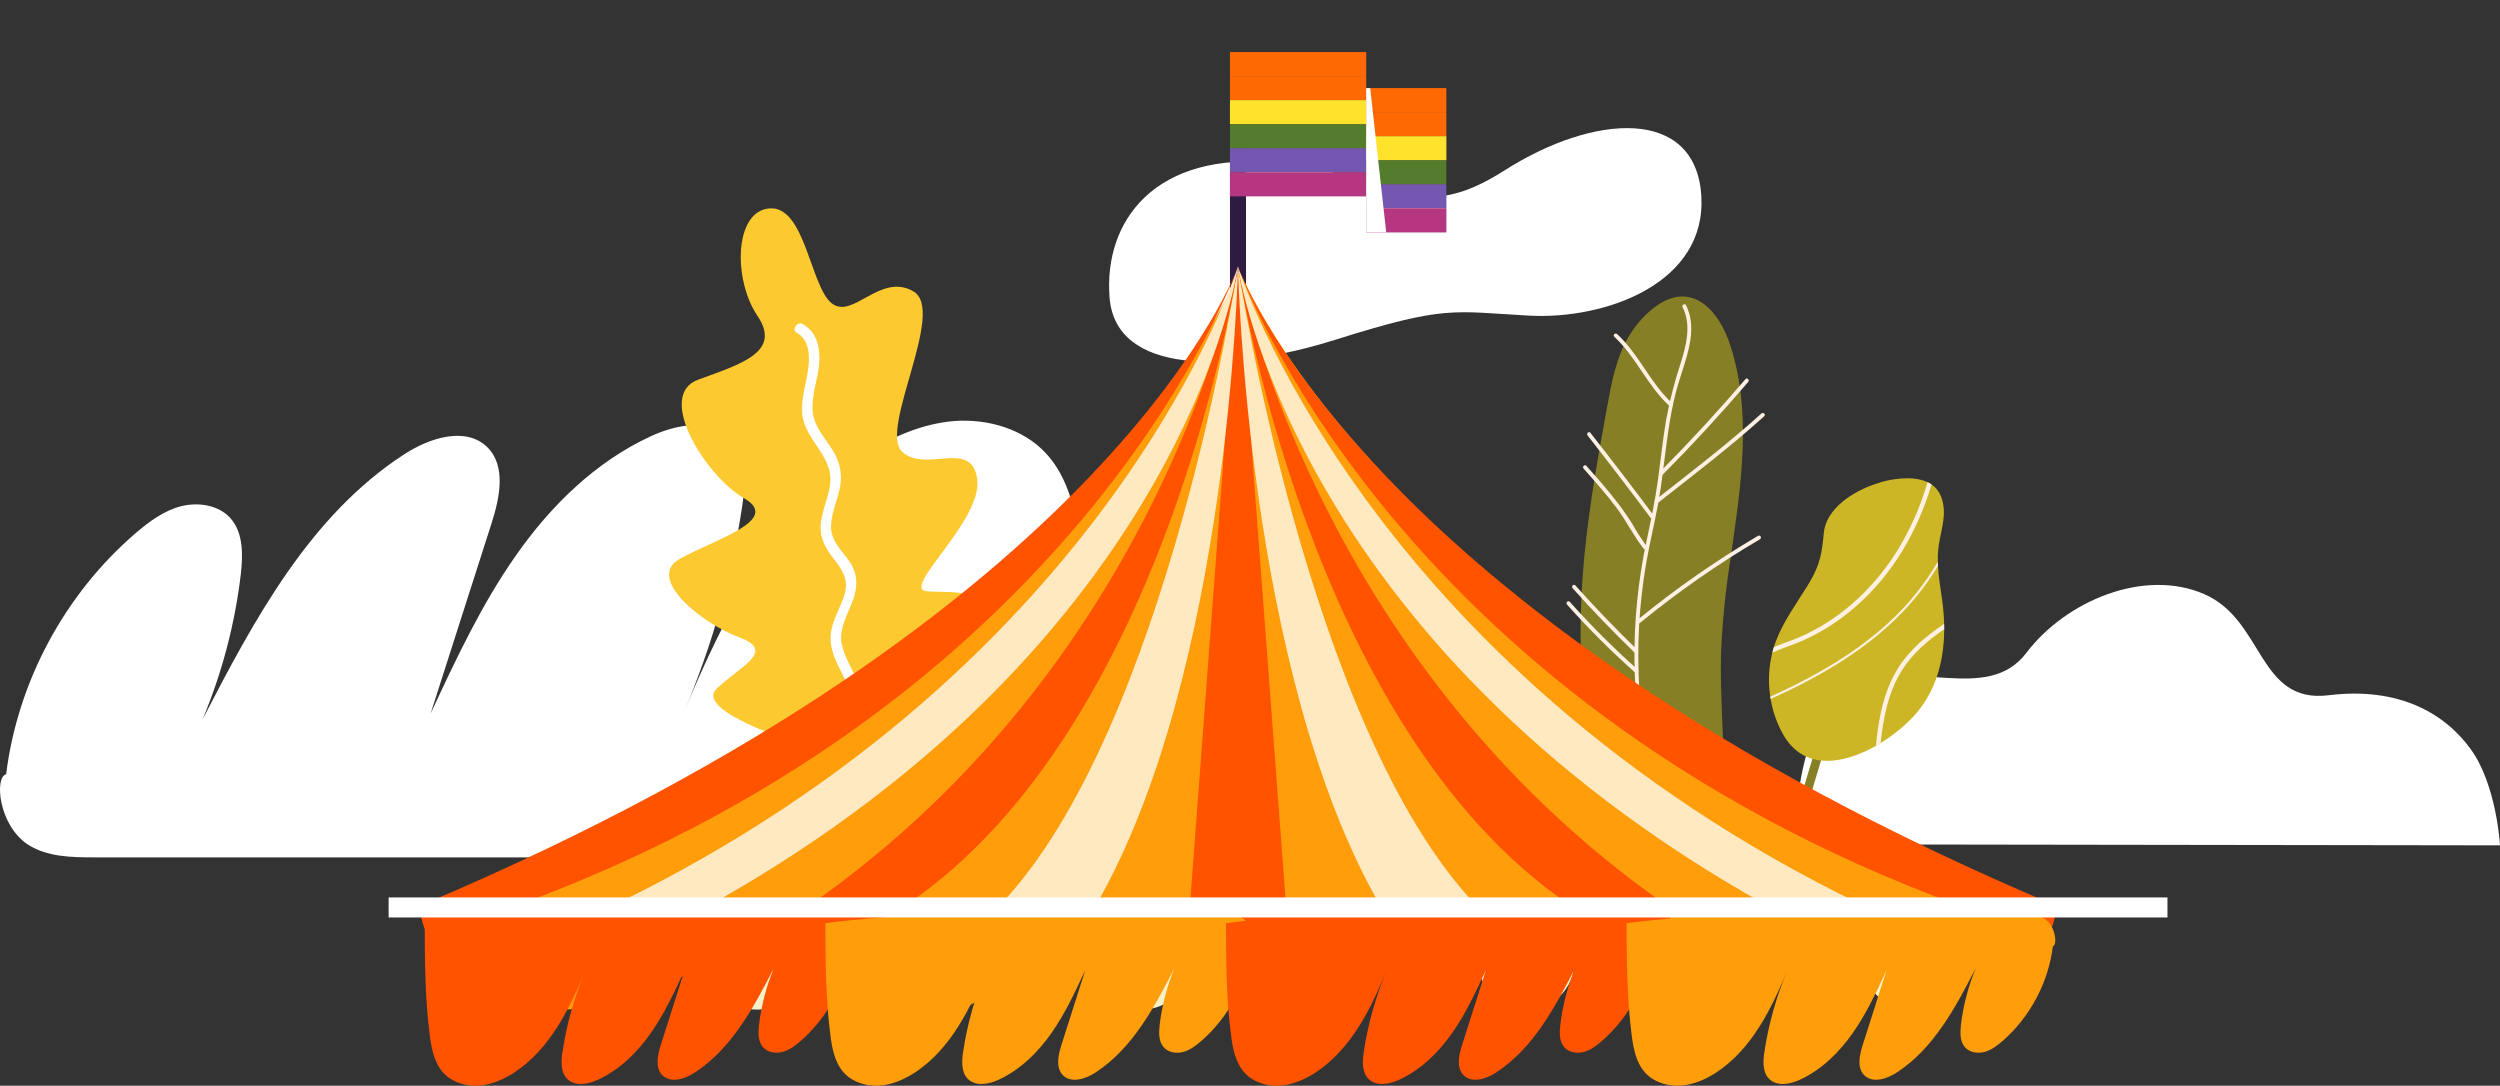 <svg width="624" height="271" viewBox="0 0 624 271" fill="none" xmlns="http://www.w3.org/2000/svg">
<rect x="0" y="0" width="624" height="271" fill="#333333" stroke="none"/>
<path d="M448.003 210.743C448.003 210.743 447.462 178.968 462.184 171.375C476.888 163.766 495.881 175.986 505.774 162.96C515.667 149.935 535.199 141.777 550.174 148.29C565.148 154.802 563.545 175.712 581.203 173.535C598.862 171.358 610.359 178.145 616.774 187.109C623.19 196.072 624 211 624 211L448.003 210.743Z" fill="white"/>
<path d="M1.537 193.247C4.383 170.229 16.134 148.299 33.852 133.074C37.249 130.174 40.921 127.455 45.144 126.368C49.367 125.281 54.508 126.006 57.446 129.268C60.751 132.893 60.659 138.421 60.108 143.314C58.639 155.73 55.426 167.964 50.56 179.563C63.413 154.733 77.275 128.724 100.869 113.409C107.111 109.331 116.2 106.34 121.616 111.597C126.39 116.309 124.737 124.193 122.718 130.537C117.669 146.396 112.528 162.255 107.478 178.113C113.813 164.52 120.239 150.745 128.869 138.511C137.498 126.187 148.698 115.221 162.469 108.878C168.711 105.978 176.882 104.437 181.931 109.059C186.521 113.228 186.154 120.387 185.236 126.459C182.574 144.039 177.708 161.258 170.731 177.66C180.921 153.374 193.315 128.362 215.439 113.681C222.325 109.15 230.128 105.706 238.39 105.072C246.652 104.528 255.374 107.065 260.974 113.047C266.941 119.39 268.685 128.543 269.787 137.152C272.816 160.533 272.908 184.276 273 207.838C225.905 214 178.351 214 130.888 214C95.085 214 59.373 214 23.57 214C17.787 214 11.727 213.909 6.862 210.738C-0.391 205.844 -1.4 193.972 1.537 193.247Z" fill="white"/>
<path d="M199.78 185.697C199.78 185.697 172.928 177.507 178.903 171.855C184.878 166.203 193.835 162.529 184.459 159.059C175.083 155.589 161.238 144.35 169.557 139.565C177.875 134.781 195.361 129.894 185.72 124.36C176.08 118.827 163.577 98.692 174.24 94.775C184.902 90.858 195.191 87.895 189.072 78.859C182.952 69.823 183.236 52.673 192.084 52.016C200.931 51.359 202.243 71.284 207.514 75.637C212.786 79.991 219.673 67.905 227.982 72.728C236.291 77.55 219.259 107.286 225.169 112.75C231.079 118.213 242.6 109.372 243.921 119.69C245.243 130.008 224.601 147.05 231.369 147.588C238.136 148.127 248.051 146.118 243.562 157.562C239.074 169.006 215.449 184.07 215.923 189.706C216.397 195.342 216.123 202.885 216.123 202.885L210.632 204.566C208.307 200.438 206.418 196.079 204.996 191.56C203.191 185.212 199.78 185.697 199.78 185.697Z" fill="#FDC930"/>
<path d="M200.288 80.855C198.982 80.136 197.526 82.308 198.826 83.024C202.054 84.802 202.206 88.926 201.686 92.366C201.151 95.913 199.998 99.489 200.211 102.974C200.638 109.975 208.391 113.803 207.138 121.305C206.627 124.366 205.251 127.415 204.898 130.475C204.484 134.065 205.943 136.729 207.98 139.343C209.961 141.884 211.85 144.363 210.893 147.996C210.093 151.029 208.232 153.936 207.567 156.986C206.72 160.878 208.193 164.212 209.801 167.358C211.606 170.889 213.669 174.973 211.112 179.347C210.38 180.598 212.564 181.392 213.35 180.141C218.174 172.455 211.024 166.869 210.026 160.274C209.504 156.827 211.5 153.486 212.799 150.051C214.128 146.536 214.097 143.465 212.321 140.606C210.558 137.767 207.6 135.47 207.434 131.838C207.292 128.719 208.815 125.424 209.524 122.271C209.926 120.649 209.999 118.962 209.738 117.312C209.478 115.661 208.889 114.079 208.007 112.659C206.179 109.605 203.467 106.899 202.915 103.205C202.31 99.165 204.148 94.813 204.476 90.661C204.789 86.705 203.871 82.825 200.288 80.855Z" fill="white"/>
<path d="M407.705 242.677C398.99 210.724 392.746 177.653 394.979 144.608C395.955 130.157 398.543 115.87 401.125 101.619C402.228 95.53 403.385 89.295 406.542 83.973C407.982 81.547 409.805 79.371 411.941 77.528C414.178 75.599 416.911 74.006 419.864 74C425.8 73.988 429.802 80.067 431.704 85.69C437.499 102.825 434.505 121.515 431.942 139.422C430.727 147.113 429.939 154.866 429.582 162.645C429.409 168.206 429.629 173.771 429.849 179.33C430.715 201.189 431.594 223.164 436.003 244.592C436.083 244.981 436.251 245.453 436.646 245.497C437.04 245.54 437.04 244.7 436.694 244.896L407.705 242.677Z" fill="#877F25"/>
<g style="mix-blend-mode:overlay">
<path d="M419.98 76.672C422.241 81.174 420.869 86.279 419.444 90.815C417.919 95.424 416.718 100.135 415.848 104.911C415.016 109.871 414.501 114.876 413.816 119.857C413.118 124.938 412.064 129.931 410.993 134.944C408.862 144.9 407.846 155.063 407.966 165.243C408.165 175.468 409.114 185.664 410.805 195.75C412.658 207.371 415.183 218.871 417.732 230.355C417.867 230.967 418.807 230.708 418.671 230.096C414.134 209.648 409.594 189.001 408.995 167.986C408.646 157.505 409.522 147.019 411.607 136.742C412.638 131.775 413.778 126.841 414.514 121.818C415.253 116.778 415.761 111.708 416.545 106.675C416.974 103.918 417.485 101.172 418.161 98.464C418.814 95.846 419.691 93.302 420.491 90.728C421.958 86.008 423.156 80.828 420.821 76.18C420.54 75.62 419.699 76.113 419.98 76.672L419.98 76.672Z" fill="#FFF0E4"/>
</g>
<g style="mix-blend-mode:overlay">
<path d="M402.935 84.07C408.414 89.103 411.19 96.346 416.716 101.342C417.18 101.762 417.871 101.075 417.404 100.653C411.882 95.66 409.105 88.416 403.624 83.381C403.163 82.957 402.473 83.644 402.935 84.07Z" fill="#FFF0E4"/>
</g>
<path d="M415.064 118.425C422.446 110.99 429.544 103.289 436.358 95.32C436.763 94.846 436.077 94.154 435.669 94.632C428.86 102.594 421.762 110.296 414.375 117.736C414.289 117.828 414.242 117.951 414.244 118.077C414.246 118.203 414.297 118.324 414.386 118.413C414.476 118.503 414.596 118.554 414.723 118.556C414.849 118.558 414.971 118.511 415.064 118.425Z" fill="#FFF0E4"/>
<path d="M413.838 125.498C422.807 118.464 431.879 111.534 440.348 103.894C440.815 103.473 440.124 102.786 439.66 103.205C431.19 110.845 422.119 117.775 413.15 124.809C412.657 125.196 413.35 125.881 413.838 125.498V125.498Z" fill="#FFF0E4"/>
<g style="mix-blend-mode:overlay">
<path d="M396.268 108.707C401.579 115.472 406.806 122.302 411.949 129.197C412.319 129.694 413.165 129.209 412.79 128.705C407.598 121.745 402.32 114.849 396.957 108.019C396.57 107.526 395.885 108.22 396.268 108.707Z" fill="#FFF0E4"/>
</g>
<g style="mix-blend-mode:overlay">
<path d="M395.262 116.959C398.109 120.159 400.966 123.363 403.528 126.801C405.97 130.076 407.767 133.799 410.295 136.998C410.684 137.489 411.369 136.796 410.984 136.309C409.73 134.597 408.579 132.812 407.537 130.963C406.419 129.152 405.211 127.399 403.917 125.709C401.423 122.429 398.688 119.346 395.951 116.27C395.533 115.801 394.846 116.492 395.262 116.959V116.959Z" fill="#FFF0E4"/>
</g>
<g style="mix-blend-mode:overlay">
<path d="M409.299 155.51C418.749 147.775 428.781 140.777 439.304 134.579C439.411 134.512 439.487 134.406 439.517 134.283C439.547 134.16 439.528 134.03 439.465 133.921C439.401 133.812 439.297 133.732 439.175 133.698C439.054 133.664 438.923 133.678 438.812 133.738C428.219 139.982 418.122 147.03 408.61 154.821C408.125 155.219 408.817 155.905 409.299 155.51H409.299Z" fill="#FFF0E4"/>
</g>
<g style="mix-blend-mode:overlay">
<path d="M391.129 150.911C396.456 156.87 402.118 162.52 408.088 167.834C408.555 168.249 409.246 167.563 408.777 167.145C402.807 161.831 397.145 156.181 391.818 150.223C391.4 149.754 390.713 150.445 391.129 150.911Z" fill="#FFF0E4"/>
</g>
<g style="mix-blend-mode:overlay">
<path d="M392.519 146.814C397.475 152.352 402.626 157.705 407.971 162.874C408.422 163.31 409.112 162.622 408.66 162.185C403.318 157.019 398.167 151.666 393.208 146.125C392.789 145.657 392.102 146.347 392.519 146.814H392.519Z" fill="#FFF0E4"/>
</g>
<path d="M460.992 168.148L458.9 167.523L446.363 209.521L448.455 210.145L460.992 168.148Z" fill="#877F25"/>
<path d="M477.452 178.983C475.06 181.482 472.354 183.66 469.4 185.462C469.011 185.703 468.617 185.938 468.22 186.166C461.295 190.09 453.062 191.932 447.58 186.613C446.591 185.64 445.746 184.53 445.071 183.319C443.525 180.571 442.468 177.576 441.947 174.467C441.911 174.278 441.881 174.09 441.857 173.898C441.825 173.698 441.798 173.499 441.772 173.295C441.318 169.821 441.522 166.293 442.372 162.894C442.486 162.432 442.614 161.968 442.76 161.515C442.887 161.092 443.031 160.667 443.184 160.251L443.261 160.049C445.109 155.135 448.246 150.894 450.983 146.459C451.253 146.02 451.523 145.581 451.782 145.139C454.311 140.843 454.801 137.809 455.211 133.089C455.734 127.162 462.114 122.706 468.59 120.639C471.447 119.669 474.464 119.257 477.477 119.425C478.262 119.497 479.038 119.642 479.795 119.857C480.249 119.989 480.691 120.156 481.118 120.356C481.462 120.517 481.792 120.706 482.104 120.921C482.397 121.118 482.673 121.34 482.928 121.583C484.843 123.424 485.358 126.32 485.15 128.971C484.936 131.619 484.118 134.186 483.815 136.826C483.689 137.954 483.643 139.09 483.678 140.225L483.676 140.23C483.678 140.571 483.694 140.905 483.719 141.247L483.717 141.252C483.786 142.606 483.945 143.97 484.124 145.322C484.334 146.862 484.58 148.396 484.783 149.922C485.043 151.844 485.2 153.779 485.251 155.719L485.25 155.724C485.267 156.168 485.271 156.602 485.271 157.046C485.272 157.814 485.251 158.581 485.209 159.342C484.817 166.55 482.613 173.47 477.452 178.983Z" fill="#CCB625"/>
<path d="M482.104 120.922C480.397 126.757 477.94 132.346 474.797 137.551C468.308 148.19 458.926 156.356 448.383 160.545C447.644 160.838 446.891 161.116 446.139 161.393C444.88 161.86 443.602 162.333 442.372 162.895C442.487 162.433 442.614 161.968 442.76 161.516C443.757 161.098 444.763 160.723 445.756 160.355C446.502 160.081 447.242 159.806 447.974 159.517C458.3 155.419 467.49 147.41 473.855 136.975C476.987 131.774 479.429 126.188 481.119 120.356C481.462 120.517 481.792 120.706 482.104 120.922Z" fill="#FFF0E4"/>
<path d="M483.719 141.248L483.717 141.253C480.384 146.785 476.25 151.793 471.449 156.113C463.965 162.912 454.534 168.789 441.947 174.468C441.911 174.279 441.881 174.091 441.857 173.899C454.32 168.269 463.663 162.435 471.074 155.706C476.05 151.231 480.302 146.011 483.676 140.231C483.678 140.572 483.694 140.906 483.719 141.248Z" fill="#FFF0E4"/>
<path d="M469.693 182.991C469.581 183.812 469.485 184.637 469.4 185.46C469.011 185.702 468.617 185.937 468.221 186.164C468.327 185.053 468.45 183.947 468.6 182.844C469.517 175.983 471.164 170.871 473.77 166.742C476.67 162.153 480.85 158.668 485.25 155.723C485.268 156.166 485.271 156.6 485.271 157.045C481.193 159.839 477.363 163.117 474.702 167.332C472.185 171.319 470.594 176.299 469.693 182.991Z" fill="#FFF0E4"/>
<path d="M276.95 74.291C275.438 55.125 288.296 37.54 318.782 40.655C349.268 43.771 353.185 56.756 375.556 42.52C397.927 28.283 423.146 26.733 424.636 48.709C426.126 70.684 400.783 79.834 381.625 78.777C362.467 77.72 360.724 76.168 333.498 84.744C306.23 93.308 278.462 93.458 276.95 74.291Z" fill="white"/>
<rect x="307" y="31" width="4" height="62" fill="#2D1B42"/>
<rect x="307" y="13" width="34" height="6" fill="#FF5300"/>
<rect x="307" y="19" width="34" height="6" fill="#FF5300"/>
<rect x="307" y="25" width="34" height="6" fill="#FFFF3B"/>
<rect x="307" y="31" width="34" height="6" fill="#0A6D3B"/>
<rect x="307" y="37" width="34" height="6" fill="#3739F8"/>
<rect x="307" y="43" width="34" height="6" fill="#950AB3"/>
<rect opacity="0.3" x="307" y="13" width="34" height="36" fill="#FF9D0B"/>
<rect x="341" y="22" width="20" height="6" fill="#FF5300"/>
<rect x="341" y="28" width="20" height="6" fill="#FF5300"/>
<rect x="341" y="34" width="20" height="6" fill="#FFFF3B"/>
<rect x="341" y="40" width="20" height="6" fill="#0A6D3B"/>
<rect x="341" y="46" width="20" height="6" fill="#3739F8"/>
<rect x="341" y="52" width="20" height="6" fill="#950AB3"/>
<rect opacity="0.3" x="341" y="22" width="20" height="36" fill="#FF9D0B"/>
<path d="M341 22H342L346 58H341V22Z" fill="white"/>
<path d="M494 226H122C167.822 210.71 272.729 142.753 309.507 68C340.859 135.504 445.566 201.46 494 226Z" fill="#FF9D0B"/>
<path d="M321 226L309 66.5L297 226H321Z" fill="#FF5300"/>
<path d="M273.5 226C307 168 309 66.5 309 66.5C309 66.5 291.633 182 249.5 226H273.5Z" fill="#FFE9C1"/>
<path d="M226 226C292 181.5 309 66.5 309 66.5C309 66.5 291 164 202 226H226Z" fill="#FF5300"/>
<path d="M177 226C296 159.5 309 66.5 309 66.5C309 66.5 278 165.5 153 226H177Z" fill="#FFE9C1"/>
<path d="M129 226C272 173.5 309 66.5 309 66.5C309 66.5 279 152.5 105 226H129Z" fill="#FF5300"/>
<path d="M344.5 226C311 168 309 66.5 309 66.5C309 66.5 326.367 182 368.5 226H344.5Z" fill="#FFE9C1"/>
<path d="M392 226C326 181.5 309 66.5 309 66.5C309 66.5 327 164 416 226H392Z" fill="#FF5300"/>
<path d="M441 226C322 159.5 309 66.5 309 66.5C309 66.5 340 165.5 465 226H441Z" fill="#FFE9C1"/>
<path d="M489 226C346 173.5 309 66.5 309 66.5C309 66.5 339 152.5 513 226H489Z" fill="#FF5300"/>
<path d="M105 226H129V227C129 233.627 123.627 239 117 239C110.373 239 105 233.627 105 227V226Z" fill="#FF5300"/>
<path d="M129 226H153V240C153 246.627 147.627 252 141 252C134.373 252 129 246.627 129 240V226Z" fill="#FF9D0B"/>
<path d="M153 226H177V233C177 239.627 171.627 245 165 245C158.373 245 153 239.627 153 233V226Z" fill="#FF5300"/>
<path d="M177 226H201V240C201 246.627 195.627 252 189 252C182.373 252 177 246.627 177 240V226Z" fill="#F5F2CA"/>
<path d="M201 226H225V240C225 246.627 219.627 252 213 252C206.373 252 201 246.627 201 240V226Z" fill="#FF5300"/>
<path d="M225 226H249V240C249 246.627 243.627 252 237 252C230.373 252 225 246.627 225 240V226Z" fill="#FF9D0B"/>
<path d="M249 226H273V227C273 233.627 267.627 239 261 239C254.373 239 249 233.627 249 227V226Z" fill="#FF5300"/>
<path d="M273 226H297V240C297 246.627 291.627 252 285 252C278.373 252 273 246.627 273 240V226Z" fill="#F5F2CA"/>
<path d="M297 226H321V233C321 239.627 315.627 245 309 245C302.373 245 297 239.627 297 233V226Z" fill="#FF5300"/>
<path d="M321 226H345V240C345 246.627 339.627 252 333 252C326.373 252 321 246.627 321 240V226Z" fill="#FF9D0B"/>
<path d="M345 226H369V227C369 233.627 363.627 239 357 239C350.373 239 345 233.627 345 227V226Z" fill="#FF5300"/>
<path d="M369 226H393V240C393 246.627 387.627 252 381 252C374.373 252 369 246.627 369 240V226Z" fill="#F5F2CA"/>
<path d="M393 226H417V240C417 246.627 411.627 252 405 252C398.373 252 393 246.627 393 240V226Z" fill="#FF5300"/>
<path d="M417 226H441V240C441 246.627 435.627 252 429 252C422.373 252 417 246.627 417 240V226Z" fill="#FF9D0B"/>
<path d="M441 226H465V233C465 239.627 459.627 245 453 245C446.373 245 441 239.627 441 233V226Z" fill="#FF5300"/>
<path d="M465 226H489V240C489 246.627 483.627 252 477 252C470.373 252 465 246.627 465 240V226Z" fill="#F5F2CA"/>
<path d="M489 226H513V227C513 233.627 507.627 239 501 239C494.373 239 489 233.627 489 227V226Z" fill="#FF5300"/>
<path d="M212.397 236.187C211.282 245.267 206.676 253.919 199.732 259.925C198.401 261.069 196.961 262.141 195.306 262.57C193.651 262.999 191.636 262.713 190.485 261.426C189.189 259.996 189.225 257.816 189.441 255.885C190.017 250.987 191.276 246.161 193.183 241.585C188.146 251.381 182.713 261.641 173.465 267.683C171.019 269.291 167.457 270.471 165.334 268.398C163.463 266.539 164.11 263.428 164.902 260.926C166.881 254.67 168.896 248.413 170.875 242.157C168.392 247.52 165.873 252.954 162.491 257.78C159.109 262.642 154.719 266.968 149.322 269.47C146.875 270.614 143.673 271.222 141.694 269.399C139.895 267.754 140.039 264.93 140.398 262.535C141.442 255.599 143.349 248.807 146.083 242.336C142.09 251.917 137.232 261.784 128.56 267.575C125.862 269.363 122.803 270.721 119.565 270.972C116.327 271.186 112.908 270.185 110.714 267.826C108.375 265.323 107.691 261.712 107.259 258.316C106.072 249.093 106.036 239.726 106 230.431C124.459 228 143.097 228 161.699 228C175.732 228 189.729 228 203.762 228C206.029 228 208.404 228.036 210.311 229.287C213.153 231.218 213.549 235.901 212.397 236.187Z" fill="#FF5300"/>
<path d="M312.397 236.187C311.282 245.267 306.676 253.919 299.732 259.925C298.401 261.069 296.961 262.141 295.306 262.57C293.651 262.999 291.636 262.713 290.485 261.426C289.189 259.996 289.225 257.816 289.441 255.885C290.017 250.987 291.276 246.161 293.183 241.585C288.146 251.381 282.713 261.641 273.465 267.683C271.019 269.291 267.457 270.471 265.334 268.398C263.463 266.539 264.11 263.428 264.902 260.926C266.881 254.67 268.896 248.413 270.875 242.157C268.392 247.52 265.873 252.954 262.491 257.78C259.109 262.642 254.719 266.968 249.322 269.47C246.875 270.614 243.673 271.222 241.694 269.399C239.895 267.754 240.039 264.93 240.398 262.535C241.442 255.599 243.349 248.807 246.083 242.336C242.09 251.917 237.232 261.784 228.56 267.575C225.862 269.363 222.803 270.721 219.565 270.972C216.327 271.186 212.908 270.185 210.714 267.826C208.375 265.323 207.691 261.712 207.259 258.316C206.072 249.093 206.036 239.726 206 230.431C224.459 228 243.097 228 261.699 228C275.732 228 289.729 228 303.762 228C306.029 228 308.404 228.036 310.311 229.287C313.153 231.218 313.549 235.901 312.397 236.187Z" fill="#FF9D0B"/>
<path d="M412.397 236.187C411.282 245.267 406.676 253.919 399.732 259.925C398.401 261.069 396.961 262.141 395.306 262.57C393.651 262.999 391.636 262.713 390.485 261.426C389.189 259.996 389.225 257.816 389.441 255.885C390.017 250.987 391.276 246.161 393.183 241.585C388.146 251.381 382.713 261.641 373.465 267.683C371.019 269.291 367.457 270.471 365.334 268.398C363.463 266.539 364.11 263.428 364.902 260.926C366.881 254.67 368.896 248.413 370.875 242.157C368.392 247.52 365.873 252.954 362.491 257.78C359.109 262.642 354.719 266.968 349.322 269.47C346.875 270.614 343.673 271.222 341.694 269.399C339.895 267.754 340.039 264.93 340.398 262.535C341.442 255.599 343.349 248.807 346.083 242.336C342.09 251.917 337.232 261.784 328.56 267.575C325.862 269.363 322.803 270.721 319.565 270.972C316.327 271.186 312.908 270.185 310.714 267.826C308.375 265.323 307.691 261.712 307.259 258.316C306.072 249.093 306.036 239.726 306 230.431C324.459 228 343.097 228 361.699 228C375.732 228 389.729 228 403.762 228C406.029 228 408.404 228.036 410.311 229.287C413.153 231.218 413.549 235.901 412.397 236.187Z" fill="#FF5300"/>
<path d="M512.397 236.187C511.282 245.267 506.676 253.919 499.732 259.925C498.401 261.069 496.961 262.141 495.306 262.57C493.651 262.999 491.636 262.713 490.485 261.426C489.189 259.996 489.225 257.816 489.441 255.885C490.017 250.987 491.276 246.161 493.183 241.585C488.146 251.381 482.713 261.641 473.465 267.683C471.019 269.291 467.457 270.471 465.334 268.398C463.463 266.539 464.11 263.428 464.902 260.926C466.881 254.67 468.896 248.413 470.875 242.157C468.392 247.52 465.873 252.954 462.491 257.78C459.109 262.642 454.719 266.968 449.322 269.47C446.875 270.614 443.673 271.222 441.694 269.399C439.895 267.754 440.039 264.93 440.398 262.535C441.442 255.599 443.349 248.807 446.083 242.336C442.09 251.917 437.232 261.784 428.56 267.575C425.862 269.363 422.803 270.721 419.565 270.972C416.327 271.186 412.908 270.185 410.714 267.826C408.375 265.323 407.691 261.712 407.259 258.316C406.072 249.093 406.036 239.726 406 230.431C424.459 228 443.097 228 461.699 228C475.732 228 489.729 228 503.762 228C506.029 228 508.404 228.036 510.311 229.287C513.153 231.218 513.549 235.901 512.397 236.187Z" fill="#FF9D0B"/>
<rect x="97" y="224" width="444" height="5" fill="white"/>
</svg>
